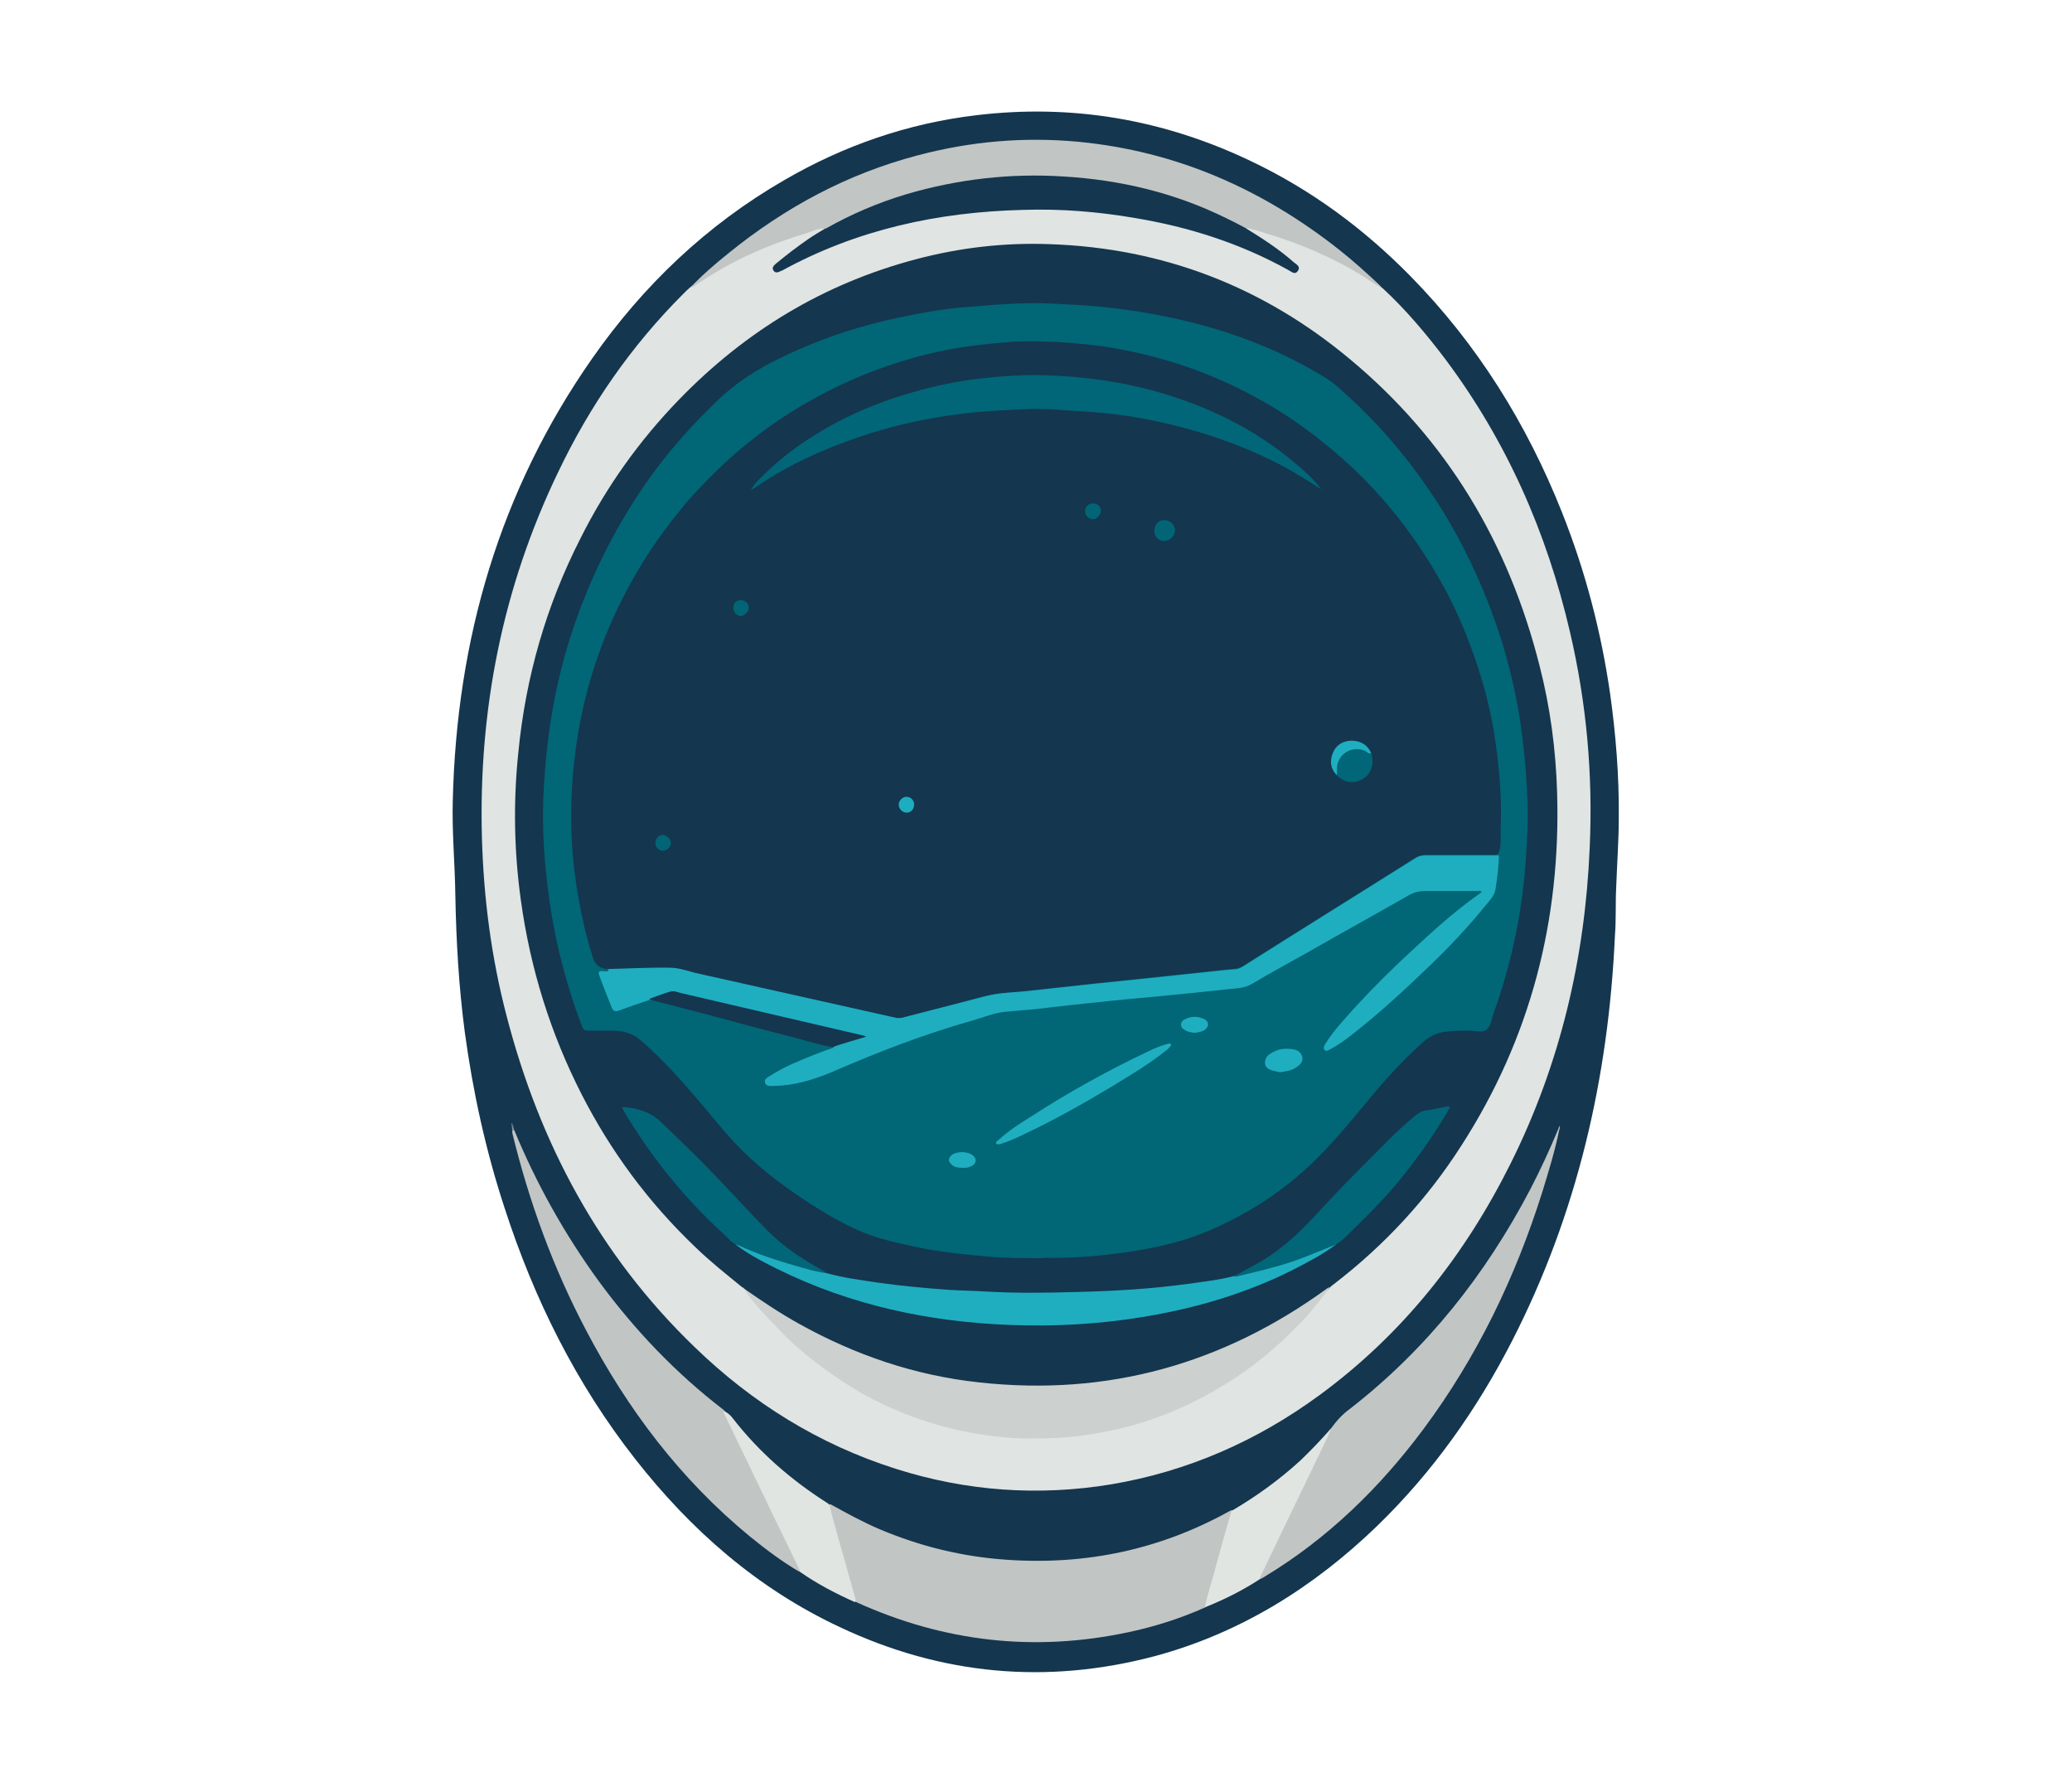 <?xml version="1.0" encoding="UTF-8"?>
<svg xmlns="http://www.w3.org/2000/svg" id="Layer_5" viewBox="0 0 48.37 41.6">
  <defs>
    <style>.cls-1{fill:#abb3b5;}.cls-1,.cls-2,.cls-3,.cls-4,.cls-5,.cls-6,.cls-7,.cls-8,.cls-9,.cls-10,.cls-11,.cls-12,.cls-13{stroke-width:0px;}.cls-2{fill:#1eaec0;}.cls-3{fill:#14364f;}.cls-4{fill:#016576;}.cls-5{fill:#016676;}.cls-6{fill:#c1c5c4;}.cls-7{fill:#1eadbf;}.cls-8{fill:#e1e5e2;}.cls-9{fill:#ccd0ce;}.cls-10{fill:#016677;}.cls-11{fill:#607582;}.cls-12{fill:#e0e4e2;}.cls-13{fill:#8b99a0;}</style>
  </defs>
  <path class="cls-3" d="M37.79,19.1c0,.49-.04,1.05-.06,1.6-.02.38,0,.76-.03,1.14-.15,3.32-.88,6.49-2.4,9.46-.82,1.6-1.85,3.06-3.15,4.32-1.48,1.43-3.19,2.5-5.19,3.04-2.53.67-4.99.44-7.36-.68-1.92-.9-3.47-2.26-4.77-3.92-1.38-1.76-2.36-3.73-3.05-5.86-.44-1.34-.74-2.71-.93-4.11-.14-1.06-.2-2.12-.22-3.19-.01-.74-.08-1.47-.06-2.21.09-3.76,1.09-7.23,3.26-10.33,1.19-1.7,2.67-3.11,4.47-4.15,1.39-.81,2.89-1.33,4.49-1.52,2.24-.27,4.38.1,6.41,1.07,1.41.67,2.64,1.58,3.73,2.69,1.56,1.59,2.71,3.44,3.53,5.5.55,1.38.92,2.8,1.13,4.26.13.94.21,1.89.2,2.9Z"></path>
  <path class="cls-12" d="M32.28,6.73c.54.5,1.01,1.06,1.45,1.64,1.44,1.92,2.38,4.06,2.92,6.38.39,1.67.54,3.35.46,5.06-.11,2.57-.69,5.03-1.84,7.34-1.07,2.15-2.52,3.99-4.47,5.42-1.46,1.07-3.08,1.78-4.86,2.08-1.7.28-3.38.16-5.02-.36-1.8-.57-3.36-1.54-4.71-2.85-2.22-2.14-3.61-4.75-4.38-7.71-.36-1.37-.54-2.76-.58-4.18-.08-2.98.48-5.83,1.78-8.53.74-1.55,1.7-2.94,2.92-4.16.06-.06.11-.11.17-.16.9-.68,1.93-1.08,3.01-1.38.05-.01.12-.07.15.03-.02.05-.07.07-.11.1-.33.2-.64.42-.94.67-.02.01-.03.02-.05.04-.04.04-.11.08-.06.14.04.05.1.01.15-.01.19-.09.37-.2.56-.29,1.01-.48,2.07-.78,3.17-.96.49-.08.99-.13,1.49-.16.38-.02.75-.03,1.13-.01,1.16.04,2.3.21,3.42.55.72.22,1.41.51,2.07.87.02.01.04.02.07.03.03,0,.07.01.09-.02.02-.03,0-.06-.02-.09-.02-.03-.05-.05-.08-.07-.31-.25-.63-.48-.97-.69-.05-.03-.11-.05-.12-.12.05-.05.1-.02.15-.01.55.15,1.09.34,1.61.57.38.17.74.37,1.09.58.13.08.24.17.36.27Z"></path>
  <path class="cls-6" d="M28.14,37.52c-.58.26-1.18.45-1.79.58-2.2.47-4.31.23-6.36-.7,0,0-.01-.01-.02-.02-.21-.71-.41-1.42-.6-2.14-.01-.04-.03-.09.01-.13.38.21.76.42,1.16.59.95.4,1.93.64,2.96.71,1.86.13,3.6-.24,5.23-1.15.01,0,.02,0,.03-.01.03.04.01.09,0,.13-.19.67-.38,1.34-.57,2.02-.01.04-.03.08-.05.11Z"></path>
  <path class="cls-6" d="M19.27,5.34c-.16-.02-.29.05-.43.1-.64.19-1.25.43-1.84.75-.25.14-.5.29-.74.45-.04.03-.08.07-.14.07.28-.3.59-.56.9-.81,1.31-1.06,2.76-1.84,4.39-2.27,1.24-.33,2.49-.44,3.77-.32,2.28.22,4.28,1.1,6.07,2.51.33.26.64.54.94.82.03.03.06.07.09.1-.15-.09-.29-.18-.44-.28-.72-.45-1.5-.78-2.31-1.02-.15-.05-.3-.1-.46-.12-.05.02-.1,0-.14-.03-1.09-.59-2.26-.93-3.48-1.08-.58-.07-1.15-.09-1.73-.07-1.52.07-2.96.43-4.3,1.17-.04.02-.08.06-.14.03Z"></path>
  <path class="cls-6" d="M31.06,33.36c.13-.18.27-.34.45-.47,1.79-1.39,3.16-3.12,4.21-5.12.24-.46.46-.94.66-1.42.02,0,.03,0,.02.02-.1.5-.25.98-.4,1.47-.63,1.99-1.52,3.84-2.77,5.52-1.02,1.37-2.23,2.55-3.7,3.44-.04.03-.09.05-.13.07-.04-.05,0-.09.02-.14.14-.33.31-.65.47-.97.3-.63.6-1.26.91-1.89.09-.17.16-.36.26-.52Z"></path>
  <path class="cls-6" d="M12,26.37c.52,1.26,1.18,2.44,1.98,3.54.83,1.13,1.79,2.14,2.91,3,.01,0,.02.02.03.04.51,1.03,1,2.07,1.5,3.11.08.16.16.33.23.49.02.04.06.09.01.14-.41-.24-.78-.52-1.15-.82-1.62-1.33-2.86-2.97-3.83-4.82-.77-1.46-1.33-3-1.72-4.6,0-.01,0-.02,0-.04-.01-.03,0-.03.02-.02Z"></path>
  <path class="cls-8" d="M18.67,36.68s-.01-.06-.03-.09c-.26-.54-.53-1.08-.79-1.63-.31-.64-.62-1.29-.93-1.93-.01-.03-.05-.05-.01-.09.07.04.14.09.19.16.62.8,1.37,1.45,2.22,1.99.02.01.03.03.05.04.05.28.14.54.21.81.13.46.26.92.39,1.38,0,.03.02.06-.01.08-.45-.2-.89-.43-1.29-.71Z"></path>
  <path class="cls-8" d="M31.06,33.36c-.04.17-.14.32-.21.48-.31.65-.63,1.3-.94,1.95-.16.33-.32.67-.48,1-.01.03-.02.05-.03.08-.4.26-.82.47-1.27.65.05-.28.15-.56.22-.83.13-.48.26-.95.4-1.42.58-.34,1.12-.73,1.61-1.18.24-.23.47-.47.69-.72Z"></path>
  <path class="cls-11" d="M11.95,26.3s-.03-.05,0-.09c.01.03.03.06.04.09,0,.01-.02.01-.03,0Z"></path>
  <path class="cls-1" d="M36.4,26.37s-.01-.02-.02-.02c0-.02.02-.04.02-.07.03.04.01.07,0,.09Z"></path>
  <path class="cls-13" d="M11.95,26.3s.02,0,.03,0c0,.03.02.05.02.08,0,0-.02.02-.02.02-.03-.03-.03-.07-.03-.1Z"></path>
  <path class="cls-3" d="M17.34,30.06c-.38-.31-.76-.61-1.11-.95-1.09-1.04-1.97-2.23-2.65-3.56-.73-1.43-1.2-2.94-1.42-4.53-.16-1.15-.18-2.3-.06-3.45.17-1.76.65-3.43,1.45-5,.6-1.2,1.37-2.28,2.3-3.24,1.55-1.6,3.38-2.71,5.54-3.28,1.02-.27,2.06-.39,3.12-.35,2.65.09,4.99,1,7.01,2.69,2.27,1.89,3.7,4.3,4.42,7.15.25.97.38,1.96.41,2.96.09,2.98-.62,5.74-2.24,8.25-.8,1.25-1.8,2.33-2.99,3.24-.03.02-.05.04-.07.06-.21.22-.47.37-.71.53-.78.5-1.62.9-2.49,1.21-.74.26-1.51.43-2.29.53-.64.08-1.29.09-1.93.07-.89-.04-1.76-.19-2.61-.45-.66-.2-1.3-.45-1.91-.76-.56-.28-1.09-.61-1.6-.97-.06-.04-.1-.1-.15-.14Z"></path>
  <path class="cls-9" d="M17.34,30.06c.43.3.86.59,1.31.84,1.31.73,2.71,1.21,4.21,1.37,3,.33,5.7-.43,8.13-2.2.02-.01.03-.02.05-.03-.12.2-.28.37-.42.55-.15.19-.32.35-.49.52-.55.55-1.18,1.02-1.86,1.4-.66.37-1.35.65-2.09.83-.47.11-.94.19-1.42.22-.29.02-.57.02-.85.02-.65-.02-1.29-.12-1.92-.29-.61-.17-1.2-.4-1.75-.7-.5-.27-.95-.59-1.39-.94-.34-.27-.64-.58-.94-.9-.2-.22-.41-.44-.56-.7Z"></path>
  <path class="cls-3" d="M19.27,5.34c.6-.34,1.23-.61,1.9-.81,1.2-.35,2.42-.49,3.66-.41,1.33.08,2.59.38,3.79.97.15.07.3.15.45.23.39.24.78.49,1.13.8.06.05.17.1.1.2-.07.11-.15.02-.23-.02-1.12-.62-2.31-1-3.57-1.21-.87-.15-1.75-.22-2.63-.19-1.98.05-3.87.46-5.62,1.42,0,0,0,0-.01,0-.06.03-.13.07-.18,0-.05-.07,0-.12.06-.17.24-.2.49-.39.75-.57.13-.09.27-.17.4-.25Z"></path>
  <path class="cls-5" d="M24.37,29.37c-.48,0-.86,0-1.24-.03-.55-.05-1.1-.1-1.64-.21-.34-.07-.67-.14-1-.24-.58-.18-1.09-.48-1.59-.8-.65-.42-1.27-.89-1.8-1.47-.27-.29-.51-.6-.77-.9-.43-.51-.87-1-1.38-1.44-.18-.16-.41-.22-.64-.22-.19,0-.39,0-.58,0-.07,0-.11-.02-.14-.09-.27-.71-.48-1.43-.63-2.17-.1-.49-.17-.99-.22-1.49-.06-.61-.08-1.22-.05-1.83.06-1.2.24-2.38.6-3.53.41-1.31,1-2.53,1.78-3.66.5-.72,1.08-1.37,1.72-1.98.35-.33.75-.6,1.18-.83.89-.46,1.83-.8,2.8-1.02.58-.13,1.16-.24,1.75-.29.37-.03.73-.06,1.1-.08.24-.01.49-.02.73-.01.49.02.97.04,1.45.09.71.08,1.42.2,2.11.38,1.08.28,2.1.69,3.05,1.28.15.09.28.21.4.32.98.87,1.79,1.88,2.46,3.01.51.87.91,1.79,1.22,2.75.19.61.34,1.24.44,1.87.06.41.11.81.14,1.23.03.45.06.89.04,1.34-.02.48-.05.97-.11,1.45-.12.98-.35,1.93-.68,2.85-.05.13-.06.3-.16.38-.1.09-.27.03-.41.03-.22,0-.44,0-.65.04-.28.06-.47.26-.66.44-.42.4-.8.84-1.17,1.29-.4.48-.8.96-1.25,1.38-.44.41-.92.77-1.45,1.07-.45.26-.92.48-1.41.64-.48.15-.97.25-1.47.32-.66.09-1.32.14-1.88.12Z"></path>
  <path class="cls-2" d="M19.3,29.72c.39.11.79.16,1.19.22.56.08,1.11.13,1.67.17.29.02.59.02.88.04.69.04,1.38.03,2.07.01.87-.02,1.75-.07,2.62-.19.36-.05.72-.09,1.07-.18.43-.14.87-.22,1.3-.36.32-.11.64-.23.95-.36.04-.02.09-.05.14-.02-.32.24-.67.42-1.02.6-1.1.55-2.26.89-3.47,1.09-1.03.17-2.06.23-3.1.19-1.91-.07-3.74-.46-5.46-1.31-.34-.17-.67-.34-.97-.57.05-.03.09,0,.13.01.57.25,1.16.44,1.77.58.08.02.15.06.22.08Z"></path>
  <path class="cls-10" d="M31.19,29.05c-.33.13-.65.27-.99.39-.44.15-.89.25-1.34.36-.02,0-.04,0-.06,0,.27-.16.55-.29.82-.47.5-.33.91-.76,1.31-1.2.25-.27.51-.54.77-.8.44-.43.85-.89,1.33-1.28.08-.07.16-.12.27-.13.16-.02.31-.06.47-.09.02,0,.06,0,.07.01.02.02,0,.04-.02.06-.3.52-.64,1.01-1.01,1.48-.38.49-.82.93-1.26,1.36-.11.11-.22.23-.36.31Z"></path>
  <path class="cls-10" d="M19.3,29.72c-.25-.03-.48-.1-.72-.17-.46-.13-.91-.28-1.34-.48-.02,0-.04-.01-.06-.02-.11-.05-.18-.14-.26-.22-.93-.84-1.71-1.81-2.35-2.88-.02-.03-.03-.07-.05-.11.35.02.66.11.92.36.36.35.73.7,1.08,1.06.47.48.92.98,1.39,1.46.35.35.75.63,1.18.87.08.04.15.09.22.13Z"></path>
  <path class="cls-3" d="M14.19,22.62q-.27-.01-.35-.27c-.18-.56-.3-1.14-.39-1.72-.11-.73-.14-1.46-.1-2.2.05-.9.2-1.79.46-2.66.2-.65.45-1.28.77-1.89.36-.7.79-1.35,1.29-1.96.28-.35.59-.67.91-.98.59-.57,1.24-1.06,1.95-1.48.73-.43,1.49-.77,2.3-1.02.58-.18,1.17-.31,1.77-.38.5-.06,1-.11,1.5-.09.47.01.94.05,1.41.11.68.1,1.34.26,1.99.48,1.12.39,2.15.95,3.08,1.68.39.31.77.64,1.12,1,.65.67,1.2,1.41,1.67,2.22.39.67.69,1.38.93,2.11.21.64.36,1.3.44,1.97.08.62.12,1.24.09,1.86,0,.17.02.35-.05.52-.05.04-.12.03-.18.03-.49,0-.98,0-1.46,0-.13,0-.24.03-.35.1-1.02.65-2.05,1.29-3.07,1.93-.3.19-.6.37-.89.56-.06.04-.12.06-.2.07-.94.1-1.89.2-2.84.3-.65.07-1.3.14-1.95.21-.27.03-.54.05-.81.09-.27.03-.52.12-.78.19-.46.12-.91.23-1.37.36-.07.02-.15.02-.22,0-1.69-.38-3.37-.75-5.06-1.13-.07-.02-.15-.02-.22-.02-.41,0-.83.03-1.24.03-.05,0-.11,0-.15-.03Z"></path>
  <path class="cls-2" d="M14.19,22.62c.48-.01.97-.04,1.45-.03.2,0,.4.07.59.12,1.56.35,3.12.7,4.69,1.05.05.01.09,0,.13,0,.66-.17,1.32-.34,1.98-.51.3-.08.61-.08.92-.11.52-.06,1.03-.11,1.55-.17.42-.04.85-.09,1.27-.13.5-.05,1.01-.11,1.51-.16.18-.02.35-.04.53-.05.08,0,.14-.03.21-.07,1.34-.85,2.69-1.69,4.03-2.53.06-.04.12-.06.2-.06.58,0,1.16,0,1.74,0,0,.27-.04.53-.08.8-.03.15-.15.27-.24.38-.4.49-.83.95-1.29,1.39-.6.58-1.22,1.15-1.88,1.66-.13.1-.27.2-.42.28-.05.02-.11.08-.16.03-.04-.05,0-.11.03-.16.12-.19.26-.36.41-.53.41-.47.85-.92,1.3-1.35.61-.57,1.22-1.15,1.91-1.63,0,0,0-.01.02-.02-.03-.04-.07-.02-.1-.02-.41,0-.81,0-1.22,0-.16,0-.29.04-.42.12-.77.44-1.55.87-2.32,1.31-.43.24-.87.48-1.29.73-.18.11-.37.11-.56.13-.55.06-1.11.12-1.66.17-.44.04-.89.08-1.33.13-.52.05-1.03.11-1.55.17-.23.02-.46.04-.69.06-.26.03-.49.13-.74.2-1.13.32-2.22.74-3.3,1.21-.43.18-.87.31-1.34.32-.08,0-.19.02-.21-.08-.03-.09.08-.13.14-.17.31-.2.66-.34,1.01-.48.15-.06.29-.11.44-.16.04-.06.11-.06.17-.09.17-.06.34-.11.51-.15-.7-.16-1.4-.33-2.1-.49-.72-.17-1.44-.33-2.16-.51-.12-.03-.23-.02-.34.02-.12.04-.23.1-.36.1-.24.08-.48.16-.72.25-.09.03-.13.02-.17-.07-.1-.25-.2-.5-.29-.75-.03-.09,0-.11.08-.1.05,0,.1.02.14-.02Z"></path>
  <path class="cls-3" d="M15.15,23.32c.16-.06.32-.12.49-.17.09-.03.17.01.25.03,1.42.33,2.83.66,4.25.99.02,0,.04.01.08.03-.28.08-.53.16-.79.24-.33-.05-.64-.16-.96-.24-.65-.16-1.29-.34-1.93-.51-.45-.12-.9-.23-1.35-.35-.01,0-.02-.01-.03-.02Z"></path>
  <path class="cls-2" d="M27.34,24.4s-.06.08-.09.1c-.42.34-.88.61-1.34.89-.65.39-1.31.76-1.99,1.08-.18.09-.36.17-.55.23-.04.01-.08.03-.11,0-.03-.04.02-.06.05-.09.23-.21.49-.38.75-.54.88-.57,1.8-1.08,2.75-1.53.14-.07.29-.13.44-.17.04-.01.08-.03.09.03Z"></path>
  <path class="cls-2" d="M29.88,25.03s-.06-.01-.09-.02c-.17-.03-.26-.09-.26-.2,0-.14.1-.21.21-.26.13-.07.28-.08.42-.06.11.01.21.06.24.18.03.11-.05.18-.13.24-.11.08-.25.1-.39.12Z"></path>
  <path class="cls-2" d="M27.88,24.11c-.07-.01-.15-.02-.21-.06-.06-.03-.1-.07-.1-.13,0-.06.04-.11.1-.13.14-.07.28-.07.42-.01.06.02.11.07.11.13,0,.06-.04.11-.09.14-.07.04-.15.05-.22.06Z"></path>
  <path class="cls-2" d="M22.47,27.26c-.11,0-.2-.01-.27-.09-.07-.07-.06-.14.01-.2.11-.1.38-.1.5,0,.09.07.09.18-.01.24-.07.04-.15.06-.23.05Z"></path>
  <path class="cls-10" d="M30.87,11.44c-.38-.25-.77-.49-1.18-.69-.85-.42-1.74-.71-2.66-.91-.42-.09-.85-.16-1.28-.2-.38-.04-.76-.05-1.13-.08-.42-.03-.84,0-1.26.02-1.13.06-2.25.26-3.33.63-.85.29-1.66.66-2.4,1.17-.03.02-.06.04-.1.05.12-.19.28-.33.44-.48.3-.28.63-.53.98-.75.78-.5,1.63-.85,2.52-1.09.52-.14,1.04-.24,1.57-.29.53-.06,1.07-.08,1.61-.05.97.05,1.93.21,2.86.53.94.32,1.81.77,2.59,1.4.28.23.56.46.77.76Z"></path>
  <path class="cls-10" d="M32.01,17.58c.08.25,0,.49-.19.6-.21.13-.45.09-.61-.08-.07-.22-.02-.41.15-.53.2-.14.41-.15.6-.02.02.01.03.03.05.03Z"></path>
  <path class="cls-2" d="M32.01,17.58c-.07.03-.1-.04-.16-.06-.31-.12-.64.1-.64.43,0,.05,0,.1,0,.15-.15-.15-.17-.33-.1-.51.07-.19.22-.29.43-.3.22,0,.38.09.47.29Z"></path>
  <path class="cls-4" d="M27.18,12.14c.14,0,.26.12.25.25,0,.12-.13.24-.25.24-.14,0-.24-.11-.23-.25,0-.14.1-.24.24-.24Z"></path>
  <path class="cls-4" d="M25.33,11.93c0-.1.08-.18.18-.18.1,0,.19.07.19.17,0,.09-.09.2-.18.2-.1,0-.19-.08-.19-.19Z"></path>
  <path class="cls-4" d="M17.3,14.01c.1,0,.18.08.18.18,0,.09-.11.19-.19.19-.09,0-.18-.1-.17-.2,0-.11.07-.17.18-.17Z"></path>
  <path class="cls-4" d="M15.47,19.86c-.09,0-.17-.09-.17-.18,0-.11.08-.19.18-.19.08,0,.19.11.18.19,0,.1-.09.18-.2.18Z"></path>
  <path class="cls-7" d="M21.34,18.78c0,.1-.07.19-.17.19-.1,0-.19-.08-.19-.19,0-.09.09-.18.18-.18.1,0,.18.08.18.18Z"></path>
</svg>
